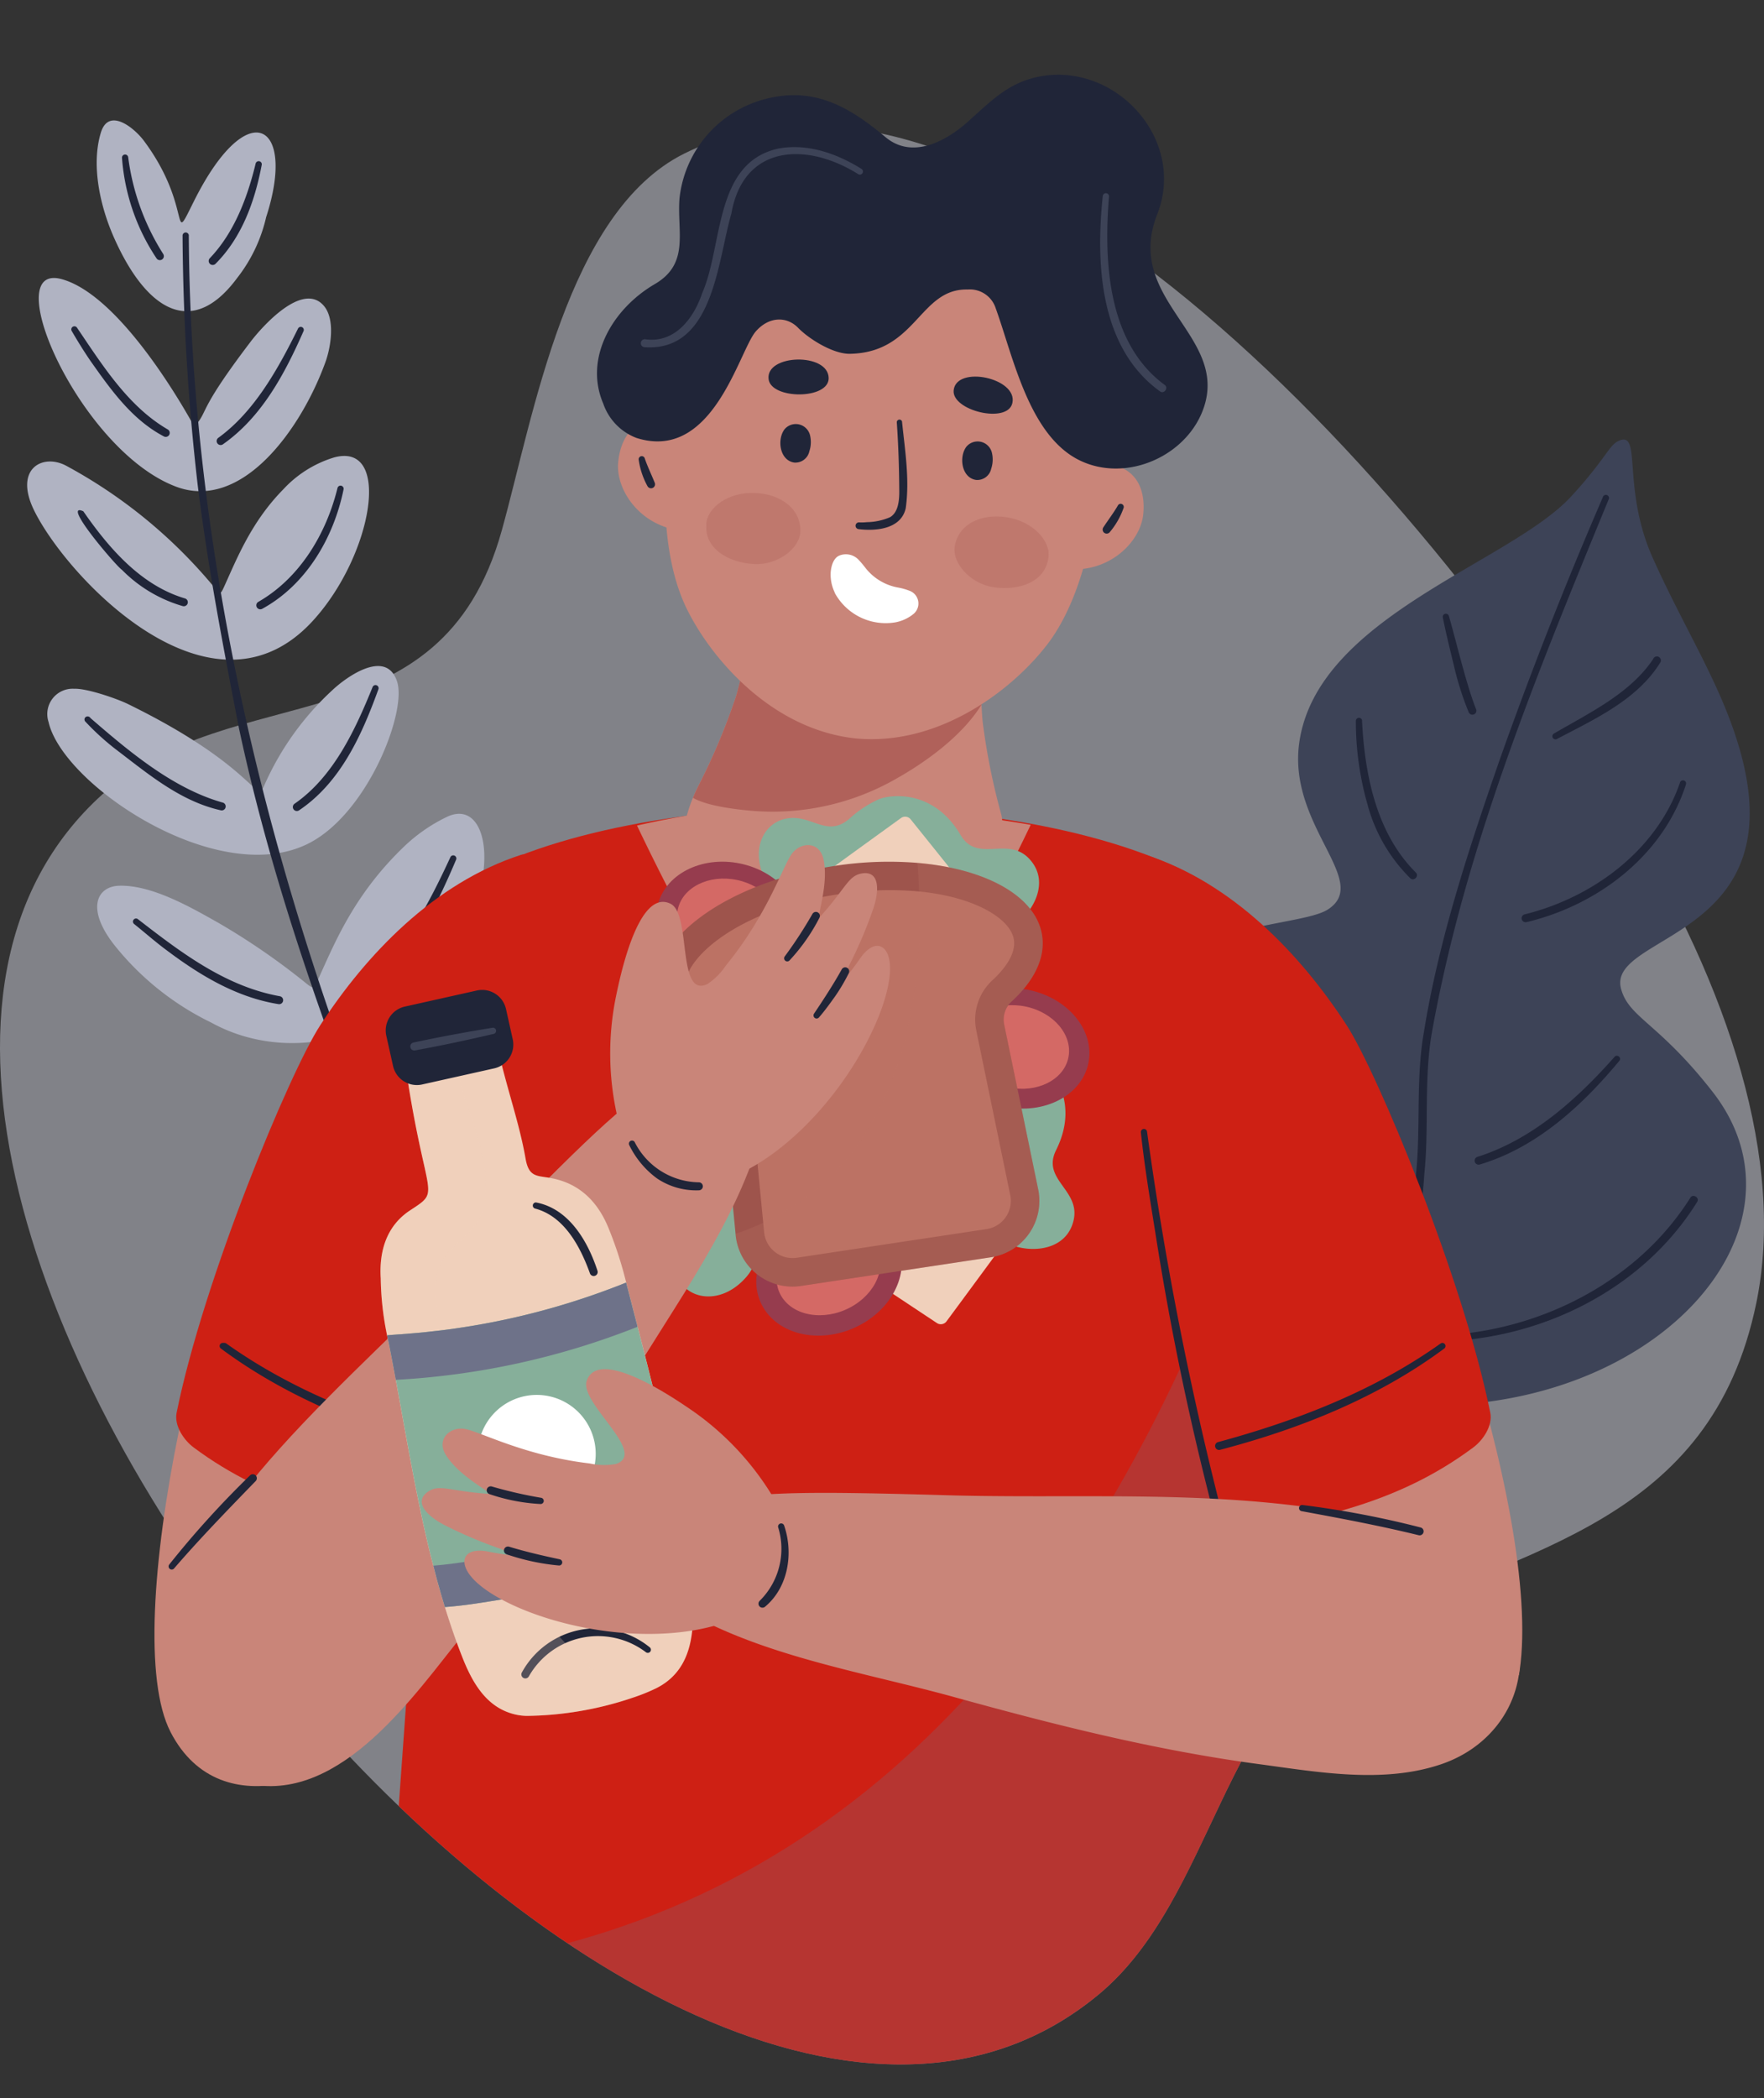 <svg id="Group_4736" data-name="Group 4736" xmlns="http://www.w3.org/2000/svg" xmlns:xlink="http://www.w3.org/1999/xlink" width="197.001" height="234.208" viewBox="0 0 197.001 234.208">
  <rect x="0" y="0" width="197.001" height="234.208" fill="#333333" stroke="none"/>
  <defs>
    <clipPath id="clip-path">
      <rect id="Rectangle_3016" data-name="Rectangle 3016" width="197.001" height="234.208" fill="none"/>
    </clipPath>
    <clipPath id="clip-path-3">
      <rect id="Rectangle_3007" data-name="Rectangle 3007" width="197.001" height="216.457" fill="none"/>
    </clipPath>
    <clipPath id="clip-path-4">
      <path id="Path_5159" data-name="Path 5159" d="M77.674,13.311C64.6,19.847,59.6,46.431,56.033,59.226c-6.821,24.491-29.9,16.2-44.579,29.427-17.855,16.092-13.1,45.417,2.36,73.241,1.2,2.162,3.972,3.943,3.792,6.452-.386,5.4-4.922,19.256-1.08,24.166,2.858,3.651,5.979,7.752,12.492,8.558a25.706,25.706,0,0,0,6.511-.574c3.383-.564,6.7-1.129,7.95.092,25.988,25.391,57.97,39.659,79.2,22.06,5.905-4.894,9.3-12.216,12.733-19.481,4.135-8.755,8.324-17.431,17.023-21.682,2.566-1.254,5.666.711,8.765,2.677,3.018,1.915,6.038,3.83,8.565,2.767,12.891-5.418,22.749-23.9,26.378-41.485a43.288,43.288,0,0,0,.86-8.81c-.013-13.868-5.89-29.676-15.333-45.083-10.909-17.8-33.991-66.35-49.207-80.709C124.026,2.883,116.777,0,109.989,0,99.034,0,89.278,7.51,77.674,13.311" transform="translate(0)" fill="none"/>
    </clipPath>
    <clipPath id="clip-path-5">
      <rect id="Rectangle_3009" data-name="Rectangle 3009" width="100.258" height="94.966" fill="none"/>
    </clipPath>
    <clipPath id="clip-path-6">
      <rect id="Rectangle_3012" data-name="Rectangle 3012" width="38.249" height="10.623" fill="none"/>
    </clipPath>
    <clipPath id="clip-path-7">
      <rect id="Rectangle_3010" data-name="Rectangle 3010" width="10.52" height="7.959" fill="none"/>
    </clipPath>
    <clipPath id="clip-path-8">
      <rect id="Rectangle_3011" data-name="Rectangle 3011" width="10.52" height="7.987" fill="none"/>
    </clipPath>
    <clipPath id="clip-path-10">
      <rect id="Rectangle_3013" data-name="Rectangle 3013" width="34.306" height="47.3" fill="none"/>
    </clipPath>
    <clipPath id="clip-path-11">
      <rect id="Rectangle_3014" data-name="Rectangle 3014" width="28" height="79.492" fill="none"/>
    </clipPath>
  </defs>
  <g id="Group_4735" data-name="Group 4735" clip-path="url(#clip-path)">
    <g id="Group_4712" data-name="Group 4712">
      <g id="Group_4711" data-name="Group 4711" clip-path="url(#clip-path)">
        <g id="Group_4710" data-name="Group 4710" transform="translate(0 13.99)" opacity="0.5">
          <g id="Group_4709" data-name="Group 4709">
            <g id="Group_4708" data-name="Group 4708" clip-path="url(#clip-path-3)">
              <path id="Path_5101" data-name="Path 5101" d="M181.668,88.025C154.953,44.434,108.15-2.245,76.383,13.634,63.307,20.172,59.6,42.9,56.034,55.7c-6.821,24.49-29.9,16.2-44.579,29.427-46.775,42.155,61.6,175.13,111.222,134,13.022-10.8,13.84-33.385,29.757-41.165,17.821-8.711,38.636-11.476,43.708-36.038,3.248-15.734-2.963-35.113-14.474-53.894" transform="translate(0 -10.462)" fill="#cfd1dd"/>
            </g>
          </g>
        </g>
        <path id="Path_5102" data-name="Path 5102" d="M119.074,143.252c-8.176-1.593-29.784-17.527-27.032-37.07,2.248-15.968,21.476-14.616,25.272-17.02,4.933-3.124-4.465-9.316-3.177-18.6,1.956-14.093,23.495-20.077,30.351-27.5,3.712-4.016,4.223-5.664,5.227-6.175,2.8-1.425.357,5.131,3.923,13.061,3.708,8.247,7.705,14.2,9.771,21.609,5.844,20.948-15.01,20.32-13.325,26.465.887,3.232,4.173,3.74,10.214,11.475,12.068,15.457-6.583,36.319-34.106,34.966a21.929,21.929,0,0,1-7.118-1.218" transform="translate(30.957 12.375)" fill="#3d4357"/>
        <path id="Path_5103" data-name="Path 5103" d="M145.5,41.8c-7.96,19.339-16.089,38.992-19.772,59.663-.884,5.2-.279,10.476-.826,15.708-1.024,16.491-9.68,30.422-22.888,40.056a.446.446,0,1,1-.539-.71c13.022-9.528,21.5-23.154,22.508-39.425.532-5.237-.041-10.552.867-15.76,1.685-10.436,5.019-20.478,8.465-30.43q5.279-14.883,11.55-29.38a.346.346,0,0,1,.456-.182.35.35,0,0,1,.181.46" transform="translate(34.16 13.929)" fill="#202538"/>
        <path id="Path_5104" data-name="Path 5104" d="M113.927,60.268c.3,5.985,1.6,12.544,6,16.913.412.39-.206,1.043-.616.643a18.162,18.162,0,0,1-4.766-8.2,33.852,33.852,0,0,1-1.309-9.359.348.348,0,0,1,.7.007" transform="translate(38.184 20.208)" fill="#202538"/>
        <path id="Path_5105" data-name="Path 5105" d="M145.436,65.59c-2.554,7.958-9.863,13.482-17.8,15.375a.446.446,0,1,1-.214-.867c7.591-1.871,14.731-7.131,17.341-14.691a.348.348,0,1,1,.671.182" transform="translate(42.85 21.97)" fill="#202538"/>
        <path id="Path_5106" data-name="Path 5106" d="M97.685,88.534c1.018,10.6,6.955,20.768,16.111,26.326.519.282.041,1.1-.461.765-9.464-5.67-15.474-16.126-16.344-27.06a.347.347,0,0,1,.694-.031" transform="translate(32.707 29.744)" fill="#202538"/>
        <path id="Path_5107" data-name="Path 5107" d="M121.386,115.323c10.515-.793,20.877-6.252,26.559-15.272.289-.515,1.1-.023.756.475-5.8,9.327-16.449,14.854-27.3,15.493a.348.348,0,0,1-.017-.7" transform="translate(40.82 33.665)" fill="#202538"/>
        <path id="Path_5108" data-name="Path 5108" d="M107.046,82.8c1.1,5.878,3.713,11.793,8.429,15.637a.446.446,0,0,1-.568.686c-4.968-3.915-7.619-10.1-8.55-16.235a.348.348,0,0,1,.69-.088" transform="translate(35.864 27.823)" fill="#202538"/>
        <path id="Path_5109" data-name="Path 5109" d="M139.318,88.694c-4.163,5.005-9.209,9.672-15.592,11.578a.446.446,0,0,1-.253-.856c6.123-1.938,11.11-6.429,15.3-11.154.271-.354.833.08.544.432" transform="translate(41.532 29.719)" fill="#202538"/>
        <path id="Path_5110" data-name="Path 5110" d="M121.177,51.485c.854,2.951,1.914,7.541,3.014,10.35a.451.451,0,0,1-.209.631.446.446,0,0,1-.579-.211,33.274,33.274,0,0,1-1.678-5.287c-.432-1.77-.867-3.536-1.225-5.323a.348.348,0,0,1,.677-.159" transform="translate(40.632 17.278)" fill="#202538"/>
        <path id="Path_5111" data-name="Path 5111" d="M129.829,63.395c3.914-2.289,8.511-4.465,11.074-8.314a.446.446,0,1,1,.8.385c-2.6,4.2-7.36,6.328-11.571,8.553a.348.348,0,0,1-.306-.624" transform="translate(43.718 18.487)" fill="#202538"/>
        <path id="Path_5112" data-name="Path 5112" d="M24.608,92.79a19.147,19.147,0,0,0,16.077-2.606c13.332-8.914,12.519-24.761,6.5-21.912a18.5,18.5,0,0,0-4.962,3.479c-5.647,5.479-7.733,10.989-9.552,14.919-.356.77-.459.79-1.165.231a76.876,76.876,0,0,0-9.815-6.773c-3.1-1.749-7.458-4.268-11.115-4.164-2.567.074-3.791,2.69-.309,6.912a31.25,31.25,0,0,0,10.58,8.36,18.254,18.254,0,0,0,3.759,1.553" transform="translate(2.738 22.909)" fill="#b0b3c2"/>
        <path id="Path_5113" data-name="Path 5113" d="M36.478,38.249a12.762,12.762,0,0,0-5.6,3.534c-3.585,3.636-5.191,7.752-6.606,10.853-.408.895-.429.895-1.016.2a55.893,55.893,0,0,0-16.662-13.7c-2.624-1.368-5.825.36-3.552,5,3.632,7.418,19.8,24.7,31.126,12.333,6.694-7.305,8.907-20.1,2.309-18.222" transform="translate(0.765 12.836)" fill="#b0b3c2"/>
        <path id="Path_5114" data-name="Path 5114" d="M33.225,75.349c6.514-3.389,10.882-14.608,9.784-18.011-1.2-3.7-5.612-.579-7.25.972A31.943,31.943,0,0,0,28.14,69c-.885,2.065-1.106-2.269-15.185-9.157-1.262-.618-4.636-1.774-6.007-1.706a2.828,2.828,0,0,0-2.868,3.7C5.668,68.9,23.141,80.6,33.225,75.349" transform="translate(1.34 18.749)" fill="#b0b3c2"/>
        <path id="Path_5115" data-name="Path 5115" d="M35.252,32.6c.61-1.684,1.118-4.813-.2-6.313-2.367-2.7-6.848,2.315-8.168,4.05-5.7,7.492-4.766,7.646-5.992,9.135a.3.3,0,0,1-.5-.063c-.194-.3-7.67-14.146-14.573-16.068-7.242-2.018,1.952,19.1,12.753,23.161,7.352,2.765,13.958-6.391,16.679-13.9" transform="translate(1.092 7.824)" fill="#b0b3c2"/>
        <path id="Path_5116" data-name="Path 5116" d="M27.011,20.807c3.4-10.517-2.1-13.717-8.081-1.732-2.717,5.441-.021.71-5.59-6.757-1.066-1.428-3.923-3.771-4.8-.907-1.11,3.648-.072,8.223,1.423,11.627,3.517,8.014,8.661,11.546,13.8,4.6a17.225,17.225,0,0,0,3.245-6.835" transform="translate(2.725 3.391)" fill="#b0b3c2"/>
        <path id="Path_5117" data-name="Path 5117" d="M23.354,13.849c-.76,4.034-2.2,8.1-5.167,11.066a.446.446,0,0,1-.623-.639c2.717-2.847,4.191-6.758,5.106-10.547a.348.348,0,0,1,.685.12" transform="translate(5.878 4.537)" fill="#202538"/>
        <path id="Path_5118" data-name="Path 5118" d="M10.882,13.212a26.464,26.464,0,0,0,3.917,10.8.446.446,0,0,1-.746.488,23.244,23.244,0,0,1-3.865-11.241.348.348,0,0,1,.694-.047" transform="translate(3.435 4.35)" fill="#202538"/>
        <path id="Path_5119" data-name="Path 5119" d="M6.587,27.386c2.83,4.168,5.694,8.775,10.121,11.358a.446.446,0,0,1-.381.806c-3.588-1.867-5.972-5.25-8.243-8.466C7.345,30,6.639,28.86,5.995,27.748a.348.348,0,0,1,.592-.362" transform="translate(2.005 9.182)" fill="#202538"/>
        <path id="Path_5120" data-name="Path 5120" d="M7.114,42.714c2.834,4.087,6.417,8.264,11.337,9.72a.446.446,0,0,1-.227.863,15.615,15.615,0,0,1-6.809-4.061c-.535-.3-6.883-7.688-4.3-6.522" transform="translate(2.192 14.362)" fill="#202538"/>
        <path id="Path_5121" data-name="Path 5121" d="M7.716,59.981c4.288,3.712,9.209,7.87,14.756,9.435a.446.446,0,0,1-.147.879c-4.557-1-8.169-4.08-11.784-6.825a28.641,28.641,0,0,1-3.4-3.1.343.343,0,0,1,.032-.484.369.369,0,0,1,.546.094" transform="translate(2.379 20.167)" fill="#202538"/>
        <path id="Path_5122" data-name="Path 5122" d="M11.65,76.742c4.806,3.719,9.78,7.521,15.877,8.614a.447.447,0,0,1-.144.881c-4.7-.743-8.807-3.227-12.526-6.024-1.254-.925-2.485-2.017-3.624-2.924a.344.344,0,0,1,.417-.547" transform="translate(3.744 25.855)" fill="#202538"/>
        <path id="Path_5123" data-name="Path 5123" d="M40.814,71.874c-2.358,5.564-5.176,11.214-10.072,15.013a.446.446,0,1,1-.522-.723c4.608-3.695,7.5-9.26,9.953-14.56a.348.348,0,0,1,.641.27" transform="translate(10.128 24.079)" fill="#202538"/>
        <path id="Path_5124" data-name="Path 5124" d="M34.019,57.635c-1.848,5.088-4.2,10.4-8.876,13.542a.446.446,0,0,1-.483-.75C29,67.418,31.423,62.195,33.365,57.4a.348.348,0,0,1,.654.234" transform="translate(8.249 19.284)" fill="#202538"/>
        <path id="Path_5125" data-name="Path 5125" d="M31.154,40.939c-1.1,5.393-4.151,10.648-9.076,13.345a.445.445,0,0,1-.457-.764c4.651-2.662,7.6-7.611,8.854-12.726a.348.348,0,0,1,.679.144" transform="translate(7.22 13.669)" fill="#202538"/>
        <path id="Path_5126" data-name="Path 5126" d="M27.811,27.731c-2.11,4.793-4.676,9.637-9.046,12.686a.447.447,0,0,1-.611-.159.454.454,0,0,1,.156-.608c4.04-2.933,6.7-7.781,8.867-12.166a.341.341,0,0,1,.634.247" transform="translate(6.102 9.2)" fill="#202538"/>
        <path id="Path_5127" data-name="Path 5127" d="M15.942,19.751c.225,36.975,9.417,73.286,23.475,107.325a.446.446,0,1,1-.829.332C31.8,110.245,25.407,92.825,21.541,74.733c-1.756-9.085-3.5-18.141-4.627-27.318a255.969,255.969,0,0,1-1.668-27.655.348.348,0,0,1,.7-.008" transform="translate(5.142 6.545)" fill="#202538"/>
      </g>
    </g>
    <g id="Group_4726" data-name="Group 4726" transform="translate(0)">
      <g id="Group_4725" data-name="Group 4725" clip-path="url(#clip-path-4)">
        <path id="Path_5128" data-name="Path 5128" d="M14.7,164.017C20.38,175,34.39,168.935,39.113,161.957c6.451-9.528,6.95-23.754,9.151-34.955,1.864-9.492,3.3-20.607.709-30.114-3.479-12.758-16.406-12.115-20.83-4.176-9.6,17.221-19.356,59.874-13.444,71.3" transform="translate(4.35 29.332)" fill="#c98579"/>
        <path id="Path_5129" data-name="Path 5129" d="M129.795,208.553c-10.864,2.582-45.043,3.609-70.361,2.507-10.456-.463-19.394-1.277-24.557-2.507-2.24-.536-3.09,1.212-2.479-10.484.638-12.167,2.859-38.917,6.736-97.98,1.49-25.049.833-23.716,1.777-24.28,19.311-11.456,64.086-11.131,82.85,0,.944.564.288-.769,1.777,24.289q.57,8.673,1.1,16.433c.694,10.381,1.323,19.589,1.9,27.75,4.839,69.148,5.144,63.345,1.258,64.271" transform="translate(10.86 22.708)" fill="#ce2014"/>
        <path id="Path_5130" data-name="Path 5130" d="M97.171,69.415A296.061,296.061,0,0,1,79.5,101.06c-3.257,4.988-4.192,6.44-5.987,3.867A270.962,270.962,0,0,1,53.2,69.5a96,96,0,0,1,16.85-2.313,157.38,157.38,0,0,1,27.12,2.23" transform="translate(17.94 22.654)" fill="#c98579"/>
        <g id="Group_4715" data-name="Group 4715" transform="translate(43.066 139.241)" opacity="0.25" style="mix-blend-mode: multiply;isolation: isolate">
          <g id="Group_4714" data-name="Group 4714">
            <g id="Group_4713" data-name="Group 4713" clip-path="url(#clip-path-5)">
              <path id="Path_5131" data-name="Path 5131" d="M129.795,196.148c-10.864,2.582-45.043,3.609-70.361,2.507-10.456-.463-19.394-1.277-24.557-2.507-2.24-.536-3.09,1.212-2.479-10.484,4.765-1.2,10.557-1.766,12.944-2.221,42.4-8,66.834-41.527,81.3-79.316.694,10.381,1.323,19.589,1.9,27.75,4.839,69.148,5.144,63.345,1.258,64.271" transform="translate(-32.206 -104.127)" fill="#6e7289"/>
            </g>
          </g>
        </g>
        <path id="Path_5132" data-name="Path 5132" d="M90.621,81.994c-4.448,8.235-6.682,11.412-16.7,10.416S55.96,88.723,56.956,78.7a17.961,17.961,0,0,1,2.014-6.689,1.775,1.775,0,0,1,.115-.231A72.189,72.189,0,0,0,63,62.383c.505-1.717.781-3.093,1.122-4.734l.007-.074a13.19,13.19,0,1,1,26.251,2.612c.016,1.7.015,3.125.179,4.936A72.827,72.827,0,0,0,92.6,75.359c.646,2.194-.822,4.5-1.975,6.635" transform="translate(19.178 15.406)" fill="#c98579"/>
        <path id="Path_5133" data-name="Path 5133" d="M90.1,63.242v.009c-2.1,3.4-6.007,6.274-9.427,8.212a27.8,27.8,0,0,1-16.658,3.6c-2.265-.215-4.845-.649-6.137-1.409a.177.177,0,0,1,.025-.072c.111-.267.221-.536.349-.793s.246-.515.384-.77a1.844,1.844,0,0,1,.115-.23,72.268,72.268,0,0,0,3.911-9.4c.505-1.716.781-3.093,1.122-4.732l.007-.074a13.19,13.19,0,1,1,26.251,2.61c.015,1.071.011,2.038.059,3.056" transform="translate(19.516 15.406)" fill="#b0615a"/>
        <path id="Path_5134" data-name="Path 5134" d="M61.758,41.187c-.306,3.081.144,6.56-2.929,6.254-4.763-.473-7.5-4.591-7.194-7.67s2.041-5.021,5.114-4.715a5.6,5.6,0,0,1,5.009,6.131" transform="translate(17.404 11.811)" fill="#c98579"/>
        <path id="Path_5135" data-name="Path 5135" d="M54.339,41.455a8.634,8.634,0,0,1-1-3,.348.348,0,0,1,.678-.135c.292.879.761,1.837,1.126,2.751a.447.447,0,0,1-.8.386" transform="translate(17.986 12.841)" fill="#202538"/>
        <path id="Path_5136" data-name="Path 5136" d="M87.962,43.756c-.306,3.081-1.434,6.4,1.639,6.709,4.763.473,8.257-3.023,8.564-6.1s-1.011-5.323-4.084-5.63a5.6,5.6,0,0,0-6.119,5.025" transform="translate(29.509 13.052)" fill="#c98579"/>
        <path id="Path_5137" data-name="Path 5137" d="M92.159,44.7c.536-.821,1.183-1.668,1.642-2.47a.348.348,0,0,1,.637.266,8.614,8.614,0,0,1-1.571,2.747.448.448,0,0,1-.707-.543" transform="translate(31.05 14.183)" fill="#202538"/>
        <path id="Path_5138" data-name="Path 5138" d="M98.25,66.952c-3.651,4.8-11.8,11.37-21.311,10.536l-.183-.019c-9.485-1.055-16.186-9.1-18.82-14.526-4.821-9.928-1.674-28.369,3.443-36.843,4.949-8.193,12.787-12.016,21.612-11.334a.331.331,0,0,1,.1,0,.279.279,0,0,1,.087.017c8.787,1.07,15.718,6.361,18.956,15.369,3.348,9.315,2.8,28.016-3.881,36.8" transform="translate(18.731 4.953)" fill="#c98579"/>
        <path id="Path_5139" data-name="Path 5139" d="M79.649,32.95c.321-2.8,7.18-1.355,6.554,1.443-.528,2.367-6.814.841-6.554-1.443" transform="translate(26.856 10.601)" fill="#202538"/>
        <path id="Path_5140" data-name="Path 5140" d="M78.488,53.038a4.587,4.587,0,0,1-1.9.829A6.482,6.482,0,0,1,69.9,50.7a.971.971,0,0,1-.094-.215,4.611,4.611,0,0,1-.435-2.067c.024-.711.273-1.744,1-2.017a1.945,1.945,0,0,1,2.093.449,11.166,11.166,0,0,1,.766.9,5.952,5.952,0,0,0,3.581,2.213,7.131,7.131,0,0,1,1.38.381,1.514,1.514,0,0,1,.294,2.688" transform="translate(23.393 15.606)" fill="#fff"/>
        <path id="Path_5141" data-name="Path 5141" d="M83.6,39.886a1.592,1.592,0,0,1-1.693,1.266c-1.622-.237-1.947-2.577-1.075-3.717a1.638,1.638,0,0,1,2.848.7,3.251,3.251,0,0,1-.08,1.756" transform="translate(27.099 12.423)" fill="#202538"/>
        <path id="Path_5142" data-name="Path 5142" d="M68.412,38.434A1.594,1.594,0,0,1,66.719,39.7c-1.622-.238-1.947-2.578-1.075-3.719a1.638,1.638,0,0,1,2.848.7,3.264,3.264,0,0,1-.08,1.756" transform="translate(21.977 11.934)" fill="#202538"/>
        <path id="Path_5143" data-name="Path 5143" d="M64.192,32.2c-.34-2.8,6.669-2.986,6.71-.119.035,2.424-6.433,2.4-6.71.119" transform="translate(21.643 10.121)" fill="#202538"/>
        <path id="Path_5144" data-name="Path 5144" d="M76.64,35.24c.328,3.232.871,6.459.416,9.688-.52,2.339-3.335,2.578-5.285,2.333a.379.379,0,0,1,.068-.753,5.382,5.382,0,0,0,.889-.024,6.768,6.768,0,0,0,2.567-.547c.909-.523,1.058-1.811,1.038-3.023-.015-2.517-.1-5.088-.277-7.594a.3.3,0,0,1,.583-.08" transform="translate(24.095 11.802)" fill="#202538"/>
        <g id="Group_4724" data-name="Group 4724" transform="translate(78.865 55.017)" opacity="0.75">
          <g id="Group_4723" data-name="Group 4723">
            <g id="Group_4722" data-name="Group 4722" clip-path="url(#clip-path-6)">
              <g id="Group_4718" data-name="Group 4718" opacity="0.5" style="mix-blend-mode: multiply;isolation: isolate">
                <g id="Group_4717" data-name="Group 4717">
                  <g id="Group_4716" data-name="Group 4716" clip-path="url(#clip-path-7)">
                    <path id="Path_5145" data-name="Path 5145" d="M58.986,44.673c.059-1.865,2.477-3.684,5.52-3.52,2.748.15,5.017,1.706,4.991,4.247-.023,1.98-2.593,3.831-5.15,3.693-2.958-.159-5.551-1.752-5.361-4.421" transform="translate(-58.977 -41.143)" fill="#b0615a"/>
                  </g>
                </g>
              </g>
              <g id="Group_4721" data-name="Group 4721" transform="translate(27.729 2.636)" opacity="0.5" style="mix-blend-mode: multiply;isolation: isolate">
                <g id="Group_4720" data-name="Group 4720">
                  <g id="Group_4719" data-name="Group 4719" clip-path="url(#clip-path-8)">
                    <path id="Path_5146" data-name="Path 5146" d="M90.2,47.73c.309-1.839-1.7-4.1-4.719-4.537-2.724-.394-5.255.685-5.729,3.183-.368,1.944,1.787,4.266,4.321,4.635,2.933.427,5.787-.626,6.127-3.28" transform="translate(-79.713 -43.114)" fill="#b0615a"/>
                  </g>
                </g>
              </g>
            </g>
          </g>
        </g>
        <path id="Path_5147" data-name="Path 5147" d="M82.091,13.213c2.957,2.469,6.683.492,9.151-1.7,2.531-2.245,4.489-4.381,8-5.067,8.513-1.662,16.481,7,13.176,15.387-3.734,9.476,7.864,13.426,5.238,21.465-1.781,5.451-8.59,8.519-13.834,6.016C98.1,46.583,96.342,37.7,94.379,32.289a3.029,3.029,0,0,0-3.13-2.077c-5.388-.128-5.714,7.047-13.146,7.178-1.852.032-4.545-1.627-5.789-2.906-1.266-1.3-3.263-1.272-4.727.413-1.876,2.158-4.761,14.61-13.331,11.881a6.287,6.287,0,0,1-3.7-3.83c-2.169-5.051.99-10.557,5.758-13.341,3.923-2.291,2.465-5.814,2.757-9.561a12.89,12.89,0,0,1,9.591-11.1c5.492-1.425,9.418.917,13.427,4.266" transform="translate(16.814 2.105)" fill="#202538"/>
        <path id="Path_5148" data-name="Path 5148" d="M77.811,15.31c-5.733-3.61-12.829-3.366-14.183,4.4-1.562,5.354-2,15.438-9.712,14.907a.446.446,0,0,1,.092-.888c3.276.473,5.4-2.291,6.35-5.119C62.725,23.265,61.657,14,68.9,12.439c3.272-.6,6.544.578,9.279,2.283a.348.348,0,0,1-.37.588" transform="translate(18.049 4.141)" fill="#3d4357"/>
        <path id="Path_5149" data-name="Path 5149" d="M92.864,16.521c-.583,7.241-.155,16.293,6.193,20.985.5.3-.011,1.091-.493.743C91.813,33.382,91.376,24,92.175,16.424a.348.348,0,0,1,.689.1" transform="translate(30.984 5.44)" fill="#3d4357"/>
        <path id="Path_5150" data-name="Path 5150" d="M133.745,162.692c-8.855,8.632-17.515-1.72-22.238-8.7-6.449-9.529-8.132-14.14-10.331-25.342-1.865-9.49-3.3-20.605-.709-30.113,3.478-12.758,15.175-11.762,19.6-3.822,9.6,17.221,22.285,59.584,13.678,67.972" transform="translate(33.404 29.956)" fill="#c98579"/>
        <path id="Path_5151" data-name="Path 5151" d="M94.709,73.47c.269-.883.761-2.387,1.623-2.107,9.735,3.149,17.35,11.17,22.459,19.046,3.434,5.3,13.014,28.329,16.029,43.236.29,1.431-.789,3.052-1.9,3.878-8.407,6.26-17.28,7.944-26.682,9.619-1.966.35-16.3-58-11.531-73.671" transform="translate(31.612 24.053)" fill="#ce2014"/>
        <path id="Path_5152" data-name="Path 5152" d="M95.976,94.586a380.6,380.6,0,0,0,8.819,44.338.446.446,0,0,1-.859.243,319.22,319.22,0,0,1-7.03-33.291c-.6-3.742-1.218-7.439-1.625-11.253a.348.348,0,1,1,.694-.037" transform="translate(32.13 31.783)" fill="#202538"/>
        <path id="Path_5153" data-name="Path 5153" d="M127.085,112.723c-7.428,5.511-16.158,8.985-25.049,11.318a.446.446,0,0,1-.227-.863c8.773-2.378,17.428-5.718,24.866-11.016a.348.348,0,0,1,.411.56" transform="translate(34.222 37.8)" fill="#202538"/>
        <path id="Path_5154" data-name="Path 5154" d="M54.874,73.47c-.269-.883-.761-2.387-1.623-2.107-9.735,3.149-17.35,11.17-22.459,19.046-3.434,5.3-13.014,28.329-16.029,43.236-.29,1.431.789,3.052,1.9,3.878,8.407,6.26,17.28,7.944,26.682,9.619,1.966.35,16.3-58,11.531-73.671" transform="translate(4.962 24.053)" fill="#ce2014"/>
        <path id="Path_5155" data-name="Path 5155" d="M45.6,94.624a334.322,334.322,0,0,1-8.656,44.543.446.446,0,0,1-.858-.243A380.581,380.581,0,0,0,44.9,94.587a.348.348,0,1,1,.694.037" transform="translate(12.161 31.783)" fill="#202538"/>
        <path id="Path_5156" data-name="Path 5156" d="M19.03,112.163c7.438,5.3,16.091,8.638,24.866,11.016a.446.446,0,0,1-.227.863c-8.891-2.333-17.621-5.808-25.05-11.318a.348.348,0,0,1,.412-.56" transform="translate(6.231 37.8)" fill="#202538"/>
        <path id="Path_5157" data-name="Path 5157" d="M45.454,94.624A334.322,334.322,0,0,1,36.8,139.167a.446.446,0,0,1-.858-.243,380.579,380.579,0,0,0,8.82-44.337.348.348,0,1,1,.694.037" transform="translate(12.112 31.783)" fill="#202538"/>
        <path id="Path_5158" data-name="Path 5158" d="M18.884,112.163c7.438,5.3,16.091,8.638,24.866,11.016a.446.446,0,0,1-.227.863c-8.891-2.333-17.621-5.808-25.05-11.318a.348.348,0,0,1,.412-.56" transform="translate(6.182 37.8)" fill="#202538"/>
      </g>
    </g>
    <g id="Group_4734" data-name="Group 4734">
      <g id="Group_4733" data-name="Group 4733" clip-path="url(#clip-path)">
        <path id="Path_5160" data-name="Path 5160" d="M65.736,106.939c1.055,2.037,2.063,4.711.168,6.939-3.017,3.546-7.422,2.578-8.061-.961-.372-2.059.742-4.02-1.639-5.517a12.735,12.735,0,0,1-3.046-2.5c-.849-1.026-2.929-5.46,1.122-9.894,2.629-2.879-1.844-5.231.566-8.549,1.629-2.24,4.68-1.836,6.714-.567,2.481,1.549,2.682,4.416,1.943,6.663-2.63,7.991.37,10.793,2.233,14.39" transform="translate(17.49 28.614)" fill="#86af9a"/>
        <path id="Path_5161" data-name="Path 5161" d="M71.121,78.228c-2.256.409-5.11.587-6.681-1.879-2.5-3.926-.282-7.852,3.29-7.423,2.077.251,3.624,1.892,5.755.056a12.7,12.7,0,0,1,3.287-2.176c1.23-.509,6.08-1.194,9.128,3.982,1.978,3.359,5.541-.225,8,3.054,1.663,2.214.38,5.013-1.432,6.584-2.209,1.915-5.008,1.265-6.94-.1-6.864-4.863-10.424-2.82-14.41-2.1" transform="translate(21.37 22.412)" fill="#86af9a"/>
        <path id="Path_5162" data-name="Path 5162" d="M78.139,92.31c-1.571-1.67-3.272-3.968-2.061-6.627,1.932-4.238,6.435-4.51,8.018-1.28.92,1.879.385,4.069,3.085,4.858A12.665,12.665,0,0,1,90.8,90.835c1.1.756,4.311,4.45,1.627,9.825-1.741,3.487,3.2,4.528,1.793,8.376-.952,2.6-4,3.048-6.3,2.382-2.81-.81-3.788-3.513-3.691-5.877.344-8.406-3.308-10.281-6.084-13.23" transform="translate(25.517 27.723)" fill="#86af9a"/>
        <path id="Path_5163" data-name="Path 5163" d="M68.527,96.579,67.271,85.221a.8.8,0,0,0-1.429-.407c-2.475,3.2-7.978,10.445-9.595,12.574a.792.792,0,0,0,.119,1.084c2.043,1.725,9,7.589,12.111,10.174a.8.8,0,0,0,1.306-.709Z" transform="translate(18.913 28.496)" fill="#f0d0bb"/>
        <path id="Path_5164" data-name="Path 5164" d="M77.454,80.582l11.325,1.527a.8.8,0,0,0,.739-1.289c-2.509-3.175-8.205-10.266-9.881-12.349a.79.79,0,0,0-1.08-.146c-2.168,1.566-9.538,6.895-12.8,9.291a.8.8,0,0,0,.372,1.439Z" transform="translate(22.065 22.99)" fill="#f0d0bb"/>
        <path id="Path_5165" data-name="Path 5165" d="M80.059,101.823,68.8,103.809a.8.8,0,0,0-.313,1.454c3.356,2.261,10.938,7.287,13.166,8.763a.791.791,0,0,0,1.075-.19c1.589-2.15,6.992-9.466,9.371-12.741a.8.8,0,0,0-.792-1.257Z" transform="translate(22.978 33.663)" fill="#f0d0bb"/>
        <path id="Path_5166" data-name="Path 5166" d="M54.933,76.953c-.739,3.565,2.2,7.189,6.572,8.1s8.51-1.249,9.25-4.814-2.2-7.189-6.572-8.1-8.51,1.249-9.25,4.814" transform="translate(18.486 24.257)" fill="#963c4e"/>
        <path id="Path_5167" data-name="Path 5167" d="M56.624,76.794c-.512,2.471,1.609,5,4.739,5.65s6.083-.828,6.6-3.3-1.609-5-4.739-5.65-6.083.828-6.6,3.3" transform="translate(19.069 24.732)" fill="#d46965"/>
        <path id="Path_5168" data-name="Path 5168" d="M78.983,87.553c-.746,3.6,2.224,7.257,6.634,8.172s8.592-1.26,9.338-4.859-2.224-7.257-6.634-8.172-8.592,1.261-9.338,4.859" transform="translate(26.596 27.816)" fill="#963c4e"/>
        <path id="Path_5169" data-name="Path 5169" d="M80.69,87.392c-.518,2.5,1.625,5.048,4.783,5.7s6.141-.836,6.658-3.33-1.625-5.048-4.783-5.7-6.141.834-6.658,3.33" transform="translate(27.184 28.295)" fill="#d46965"/>
        <path id="Path_5170" data-name="Path 5170" d="M63.619,111.287c1.484,3.454,6.12,4.779,10.354,2.961s6.461-6.1,4.977-9.55-6.12-4.779-10.354-2.959-6.461,6.1-4.977,9.549" transform="translate(21.299 34.033)" fill="#963c4e"/>
        <path id="Path_5171" data-name="Path 5171" d="M65.161,109.706c1.03,2.395,4.322,3.279,7.355,1.976s4.658-4.3,3.628-6.7-4.322-3.279-7.355-1.975-4.658,4.3-3.628,6.7" transform="translate(21.869 34.534)" fill="#d46965"/>
        <path id="Path_5172" data-name="Path 5172" d="M70.329,117.311a4.781,4.781,0,0,1-5.471-4.264l-1.812-18.71a4.368,4.368,0,0,0-2.49-3.5c-1.853-.879-4.14-2.426-4.5-4.8-.773-5.119,7.7-10.825,18.5-12.458s20.585,1.314,21.359,6.435c.358,2.379-1.368,4.532-2.88,5.92A4.37,4.37,0,0,0,91.7,90.008l3.8,18.411a4.776,4.776,0,0,1-3.966,5.689Z" transform="translate(18.887 24.659)" fill="#bc7264"/>
        <path id="Path_5173" data-name="Path 5173" d="M83.965,72.063a39.622,39.622,0,0,0-9.239.34c-11.881,1.8-20.762,8.185-19.843,14.272.38,2.507,2.36,4.571,5.392,6.007a2.746,2.746,0,0,1,1.585,2.212l1.8,18.574.012.135a6.374,6.374,0,0,0,7.295,5.689l21.2-3.2a6.369,6.369,0,0,0,5.289-7.589l-3.8-18.408a2.763,2.763,0,0,1,.86-2.582c2.471-2.268,3.762-4.826,3.383-7.333-.669-4.422-6.33-7.47-13.934-8.112m6.57,18.668,3.8,18.408a3.19,3.19,0,0,1-2.644,3.8l-21.2,3.2a3.19,3.19,0,0,1-3.64-2.844l-.1-1.05L65.038,94.583a5.993,5.993,0,0,0-3.4-4.785c-1.226-.588-3.332-1.827-3.6-3.6-.5-3.287,5.789-8.922,17.165-10.642a36.317,36.317,0,0,1,8.955-.3c6.294.62,10.236,3.065,10.588,5.392.267,1.773-1.379,3.578-2.384,4.5a5.972,5.972,0,0,0-1.827,5.575" transform="translate(18.486 24.257)" fill="#9e544c"/>
        <g id="Group_4729" data-name="Group 4729" transform="translate(82.144 96.32)" opacity="0.25" style="mix-blend-mode: multiply;isolation: isolate">
          <g id="Group_4728" data-name="Group 4728">
            <g id="Group_4727" data-name="Group 4727" clip-path="url(#clip-path-10)">
              <path id="Path_5174" data-name="Path 5174" d="M95.67,80.142c.378,2.507-.912,5.065-3.383,7.333a2.761,2.761,0,0,0-.86,2.581l3.8,18.41a6.369,6.369,0,0,1-5.289,7.589l-21.2,3.2a6.374,6.374,0,0,1-7.295-5.689l-.012-.135c.531-.168,1.051-.36,1.551-.564.526-.209,1.042-.424,1.538-.661,16.124-7.5,17.8-26.542,17.411-36.984q-.03-.828-.071-1.586c-.039-.575-.08-1.117-.122-1.61,7.6.641,13.265,3.688,13.934,8.112" transform="translate(-61.429 -72.03)" fill="#bc7264"/>
            </g>
          </g>
        </g>
        <path id="Path_5175" data-name="Path 5175" d="M13.569,154.765c-1.078,4.9,3.394,12.371,7.936,14.014,10.488,3.8,19.006-7.73,24.625-14.838C53.371,144.8,59.5,134.932,65.424,124.9,70.769,115.837,78,106.333,80.64,96.043c1.991-7.74-5.511-8.839-9.815-6.277-5.132,3.05-8.671,6.308-20.4,18.309-17.784,18.184-33.095,29.583-36.852,46.689" transform="translate(4.521 29.853)" fill="#c98579"/>
        <path id="Path_5176" data-name="Path 5176" d="M14.155,133.143a105.428,105.428,0,0,1,9.028-9.954.446.446,0,0,1,.631.63c-3.1,3.2-6.221,6.4-9.112,9.755a.348.348,0,0,1-.547-.431" transform="translate(4.748 41.499)" fill="#202538"/>
        <path id="Path_5177" data-name="Path 5177" d="M80.414,77.437a49.636,49.636,0,0,1-2.741,6.492c-.14.285-.469,1.442-.731,1.6a1.147,1.147,0,0,0,.348-.214c.52-.667,1.047-1.332,1.523-2.034,1.371-2.025,2.705-1.805,3.192-.4.913,2.624-1.221,8.709-5.279,14.327s-10.016,10.745-16.389,11.568c-3.106.4-6.962-2.263-7.966-5.634a31.709,31.709,0,0,1-.8-15.52c.4-1.927,2.452-12.349,6.137-10.523,2.344,1.162.683,10.557,4.1,8.966a7.424,7.424,0,0,0,2.078-2.082c4.8-5.866,6.42-11.36,7.455-12.587s2.967-1.222,3.427.658c.719,3.088-1.072,7.289-.233,6.346,2.688-3.014,3.01-4.362,4.4-4.664,2.146-.463,2.065,1.86,1.47,3.707" transform="translate(17.184 23.79)" fill="#c98579"/>
        <path id="Path_5178" data-name="Path 5178" d="M65.555,81.092a48.531,48.531,0,0,0,3.085-4.728.446.446,0,0,1,.794.407,21,21,0,0,1-3.346,4.769.349.349,0,0,1-.534-.447" transform="translate(22.082 25.673)" fill="#202538"/>
        <path id="Path_5179" data-name="Path 5179" d="M68,85.919c1.086-1.618,2.162-3.263,3.094-4.942a.446.446,0,0,1,.793.407,20.357,20.357,0,0,1-1.523,2.588c-.58.812-1.157,1.617-1.815,2.374a.347.347,0,0,1-.491.033A.351.351,0,0,1,68,85.919h0" transform="translate(22.911 27.23)" fill="#202538"/>
        <path id="Path_5180" data-name="Path 5180" d="M53.169,95.381a8.155,8.155,0,0,0,7.189,4.49.447.447,0,0,1,.011.892,7.849,7.849,0,0,1-4.706-1.325,10.092,10.092,0,0,1-3.1-3.717.348.348,0,0,1,.607-.34" transform="translate(17.712 32.108)" fill="#202538"/>
        <path id="Path_5181" data-name="Path 5181" d="M65.1,140.558c.123.741.258,1.535.4,2.414.06.309.114.619.159.941.076.457.162.912.25,1.376v.009c.992,5.715,1.883,12.27-3.316,14.89a20.83,20.83,0,0,1-2.818,1.123,38.175,38.175,0,0,1-11.671,1.972,6.045,6.045,0,0,1-1.141-.127c-3.362-.707-4.968-3.643-6.106-6.571-.7-1.787-1.314-3.609-1.888-5.444-.135-.463-.281-.932-.416-1.395-.314-1.076-.608-2.148-.875-3.225-.106-.376-.2-.761-.3-1.138-1.593-6.469-2.68-13.055-3.894-19.612-.2-1.075-.4-2.141-.606-3.212-.045-.238-.095-.453-.131-.654-.088-.427-.163-.789-.235-1.1v-.009a33.151,33.151,0,0,1-.709-6.341c-.2-3.164.718-5.919,3.275-7.6,3.7-2.427,1.627-.849-.686-17.35a6.591,6.591,0,0,1,.013-2.253c.053-.8,1.218-2.34,3.01-3.056.011.005.027-.007.035-.009a5.59,5.59,0,0,1,1.67-.374A8.976,8.976,0,0,1,41.591,84c2.11.464,2.72,2.328,3.165,4.266,1.145,5.1,2.514,8.745,3.227,12.835.357,2.046,1.256,1.867,2.741,2.133,3.235.567,5.36,2.622,6.6,5.8a43.061,43.061,0,0,1,1.566,4.625c.118.428.222.841.325,1.245v.008c.088.341.177.682.259,1q.544,2.112,1.016,3.925c3.193,12.4,3.681,15.095,4.612,20.711" transform="translate(10.717 28.257)" fill="#f0d0bb"/>
        <path id="Path_5182" data-name="Path 5182" d="M44.881,100.382c3.683.71,5.774,4.355,6.847,7.64a.446.446,0,0,1-.838.3c-1.07-2.974-2.859-6.4-6.132-7.261a.347.347,0,0,1,.124-.681" transform="translate(15.004 33.849)" fill="#202538"/>
        <path id="Path_5183" data-name="Path 5183" d="M57.457,138.6a8.873,8.873,0,0,0-13.082,2.707.447.447,0,0,1-.784-.428,9.473,9.473,0,0,1,14.3-2.822.348.348,0,0,1-.435.543" transform="translate(14.679 45.835)" fill="#202538"/>
        <g id="Group_4732" data-name="Group 4732" transform="translate(42.498 112.069)" opacity="0.25" style="mix-blend-mode: multiply;isolation: isolate">
          <g id="Group_4731" data-name="Group 4731">
            <g id="Group_4730" data-name="Group 4730" clip-path="url(#clip-path-11)">
              <path id="Path_5184" data-name="Path 5184" d="M31.805,114.447a33.564,33.564,0,0,0,.948,7.458c.036.2.083.415.128.654,1.478,7.611,2.645,15.3,4.508,22.824q.544,2.188,1.171,4.358c.675,2.312,1.428,4.6,2.3,6.839,1.141,2.934,2.748,5.864,6.1,6.571a7.2,7.2,0,0,0,1.139.135A38.608,38.608,0,0,0,59.78,161.31a41.15,41.15,0,0,1-14.12-15.739,44.625,44.625,0,0,1-4.787-13.063c-.685-3.616-1.5-7.2-2.311-10.786a31.037,31.037,0,0,1-.61-5.9c-.277-7.837,9.3-3.506,4.008-19.3a51.616,51.616,0,0,1-2.834-12.716,5.572,5.572,0,0,0-1.67.373c-.012,0-.025.011-.037.011-1.795.711-2.957,2.251-3.013,3.053A6.614,6.614,0,0,0,34.4,89.5c2.313,16.508,4.378,14.927.683,17.356-2.55,1.677-3.469,4.429-3.275,7.6" transform="translate(-31.781 -83.808)" fill="#f0d0bb"/>
            </g>
          </g>
        </g>
        <path id="Path_5185" data-name="Path 5185" d="M36.279,93.192l8.059-1.8A2.728,2.728,0,0,0,46.4,88.146l-.754-3.383A2.729,2.729,0,0,0,42.4,82.7l-8.059,1.8a2.729,2.729,0,0,0-2.063,3.248l.756,3.382a2.728,2.728,0,0,0,3.248,2.063" transform="translate(10.862 27.866)" fill="#202538"/>
        <path id="Path_5186" data-name="Path 5186" d="M43.589,86.478c-2.922.686-5.854,1.312-8.806,1.848a.447.447,0,0,1-.174-.876c2.933-.631,5.882-1.173,8.844-1.654a.348.348,0,0,1,.135.682" transform="translate(11.552 28.93)" fill="#3d4357"/>
        <path id="Path_5187" data-name="Path 5187" d="M64.914,132.709c.123.741.258,1.535.4,2.414.06.309.114.619.159.941.076.457.162.912.25,1.376l.036-.008c-.019,0-.027.007-.035.017-.413.143-.844.289-1.3.441-.435.138-.884.289-1.353.435-.505.155-1.039.316-1.585.46-.472.136-.961.278-1.462.412l-.941.245c-.814.217-1.649.427-2.494.631-1.359.332-2.748.642-4.124.939-.2.045-.4.091-.587.126-.624.134-1.232.265-1.84.385-.353.072-.707.144-1.054.2q-.8.171-1.582.306l-.646.12c-1.083.2-2.136.377-3.117.527-.227.043-.457.076-.678.108-.44.063-.861.132-1.266.187l-.6.08c-.877.107-1.655.191-2.309.237-.135-.463-.281-.932-.416-1.395-.314-1.076-.608-2.148-.875-3.225-.106-.376-.2-.761-.3-1.138-1.593-6.469-2.68-13.055-3.894-19.612-.2-1.075-.4-2.141-.606-3.212-.045-.238-.095-.453-.131-.654-.088-.427-.163-.789-.235-1.1v-.009c.13-.011.278-.025.429-.032.251-.02.542-.039.849-.063.159-.008.32-.016.485-.035.225-.015.459-.029.7-.057.308-.023.634-.049.968-.08.392-.032.817-.083,1.253-.127s.907-.1,1.388-.156c.58-.078,1.19-.151,1.823-.249a82.023,82.023,0,0,0,14.565-3.512c.342-.116.686-.234,1.036-.361.694-.246,1.4-.5,2.118-.782.36-.13.717-.269,1.08-.42.088.341.177.682.259,1q.544,2.112,1.016,3.925c3.193,12.4,3.681,15.095,4.612,20.711" transform="translate(10.903 36.106)" fill="#86af9a"/>
        <path id="Path_5188" data-name="Path 5188" d="M60.3,112a85.612,85.612,0,0,1-27,5.924c-.2-1.074-.4-2.14-.607-3.211-.044-.238-.094-.453-.131-.654-.088-.427-.162-.789-.234-1.1.13-.012.269-.024.427-.041.251-.02.542-.039.85-.063.159-.008.318-.016.485-.035.225-.015.457-.029.7-.057.309-.023.634-.051.969-.08.392-.033.818-.074,1.253-.127s.907-.1,1.388-.156q.873-.1,1.823-.249a81.983,81.983,0,0,0,14.564-3.512c.344-.116.687-.234,1.038-.361.7-.247,1.4-.514,2.118-.782.357-.139.713-.288,1.078-.428l0,.008c.088.341.175.682.259,1q.542,2.11,1.016,3.925" transform="translate(10.903 36.104)" fill="#6e7289"/>
        <path id="Path_5189" data-name="Path 5189" d="M63.611,126.243c.123.741.258,1.535.4,2.414.06.309.114.619.159.941.076.457.162.912.25,1.376v.009c-.413.143-.844.289-1.3.441-.435.138-.884.289-1.353.435-.505.155-1.039.316-1.585.46-.472.136-.961.278-1.462.412l-.941.245c-.814.217-1.649.427-2.494.631-1.359.332-2.748.642-4.124.939-.2.045-.4.091-.587.126-.624.134-1.232.265-1.84.385-.353.072-.707.144-1.054.2q-.8.171-1.582.306l-.646.12c-1.083.2-2.136.377-3.117.527-.227.043-.457.076-.678.108-.44.063-.861.132-1.266.187l-.6.08c-.877.107-1.655.191-2.309.237-.135-.463-.281-.932-.416-1.395-.314-1.076-.608-2.148-.875-3.225,5.717-.452,20.139-3.34,27.416-5.964" transform="translate(12.206 42.572)" fill="#6e7289"/>
        <path id="Path_5190" data-name="Path 5190" d="M53.071,123.026a6.582,6.582,0,1,1-6.582-6.582,6.582,6.582,0,0,1,6.582,6.582" transform="translate(13.457 39.267)" fill="#fff"/>
        <path id="Path_5191" data-name="Path 5191" d="M146.334,132.921a14.542,14.542,0,0,1,4.47,5.935c2.45,6.887-1.187,13.727-8.022,16.052-6.488,2.208-13.795.877-20.4-.012-11.556-1.544-22.82-4.39-34.054-7.494-10.137-2.8-21.941-4.617-30.989-10.186-6.808-4.185-2.177-10.186,2.7-11.334,5.812-1.371,10.619-1.484,27.394-1,11.988.346,24.067-.309,36.021.834,6.987.669,16.948,2.128,22.879,7.2" transform="translate(18.18 42.025)" fill="#c98579"/>
        <path id="Path_5192" data-name="Path 5192" d="M121.853,129.008c-4.294-1.054-8.692-1.877-13.073-2.686a.347.347,0,0,1,.108-.686,105.248,105.248,0,0,1,13.205,2.513.447.447,0,0,1-.241.86" transform="translate(36.587 42.366)" fill="#202538"/>
        <path id="Path_5193" data-name="Path 5193" d="M37.558,131.591a49.712,49.712,0,0,0,6.482,2.767c.3.107,1.34.71,1.635.639a1.155,1.155,0,0,1-.4.088c-.836-.119-1.678-.23-2.507-.405-2.392-.5-3.2.58-2.577,1.927,1.165,2.522,6.928,5.417,13.749,6.639s14.669.772,19.826-3.062c2.515-1.868,3.435-6.464,1.817-9.587a31.7,31.7,0,0,0-10.208-11.717c-1.629-1.107-10.342-7.181-11.725-3.307-.879,2.463,6.844,8.069,3.279,9.3a7.419,7.419,0,0,1-2.942-.053c-7.526-.888-12.508-3.713-14.106-3.877-1.578-.16-2.983,1.182-2.009,2.854,1.629,2.721,5.836,4.5,4.577,4.4-4.028-.3-5.2-1.047-6.409-.3-1.865,1.157-.193,2.772,1.518,3.687" transform="translate(11.877 38.543)" fill="#c98579"/>
        <path id="Path_5194" data-name="Path 5194" d="M46.665,126.048a20.977,20.977,0,0,1-5.719-1.106.446.446,0,0,1,.289-.844,48.707,48.707,0,0,0,5.5,1.258.349.349,0,0,1-.074.691" transform="translate(13.711 41.842)" fill="#202538"/>
        <path id="Path_5195" data-name="Path 5195" d="M48.232,131.217a24.876,24.876,0,0,1-5.846-1.25.446.446,0,0,1,.289-.844c1.837.56,3.754,1,5.658,1.407a.349.349,0,0,1-.1.687" transform="translate(14.196 43.536)" fill="#202538"/>
        <path id="Path_5196" data-name="Path 5196" d="M66.207,127.407c1.059,3.065.472,6.888-2.113,9.05a.446.446,0,0,1-.612-.649,8.153,8.153,0,0,0,2.053-8.224.349.349,0,0,1,.673-.178" transform="translate(21.363 42.884)" fill="#202538"/>
      </g>
    </g>
  </g>
</svg>
